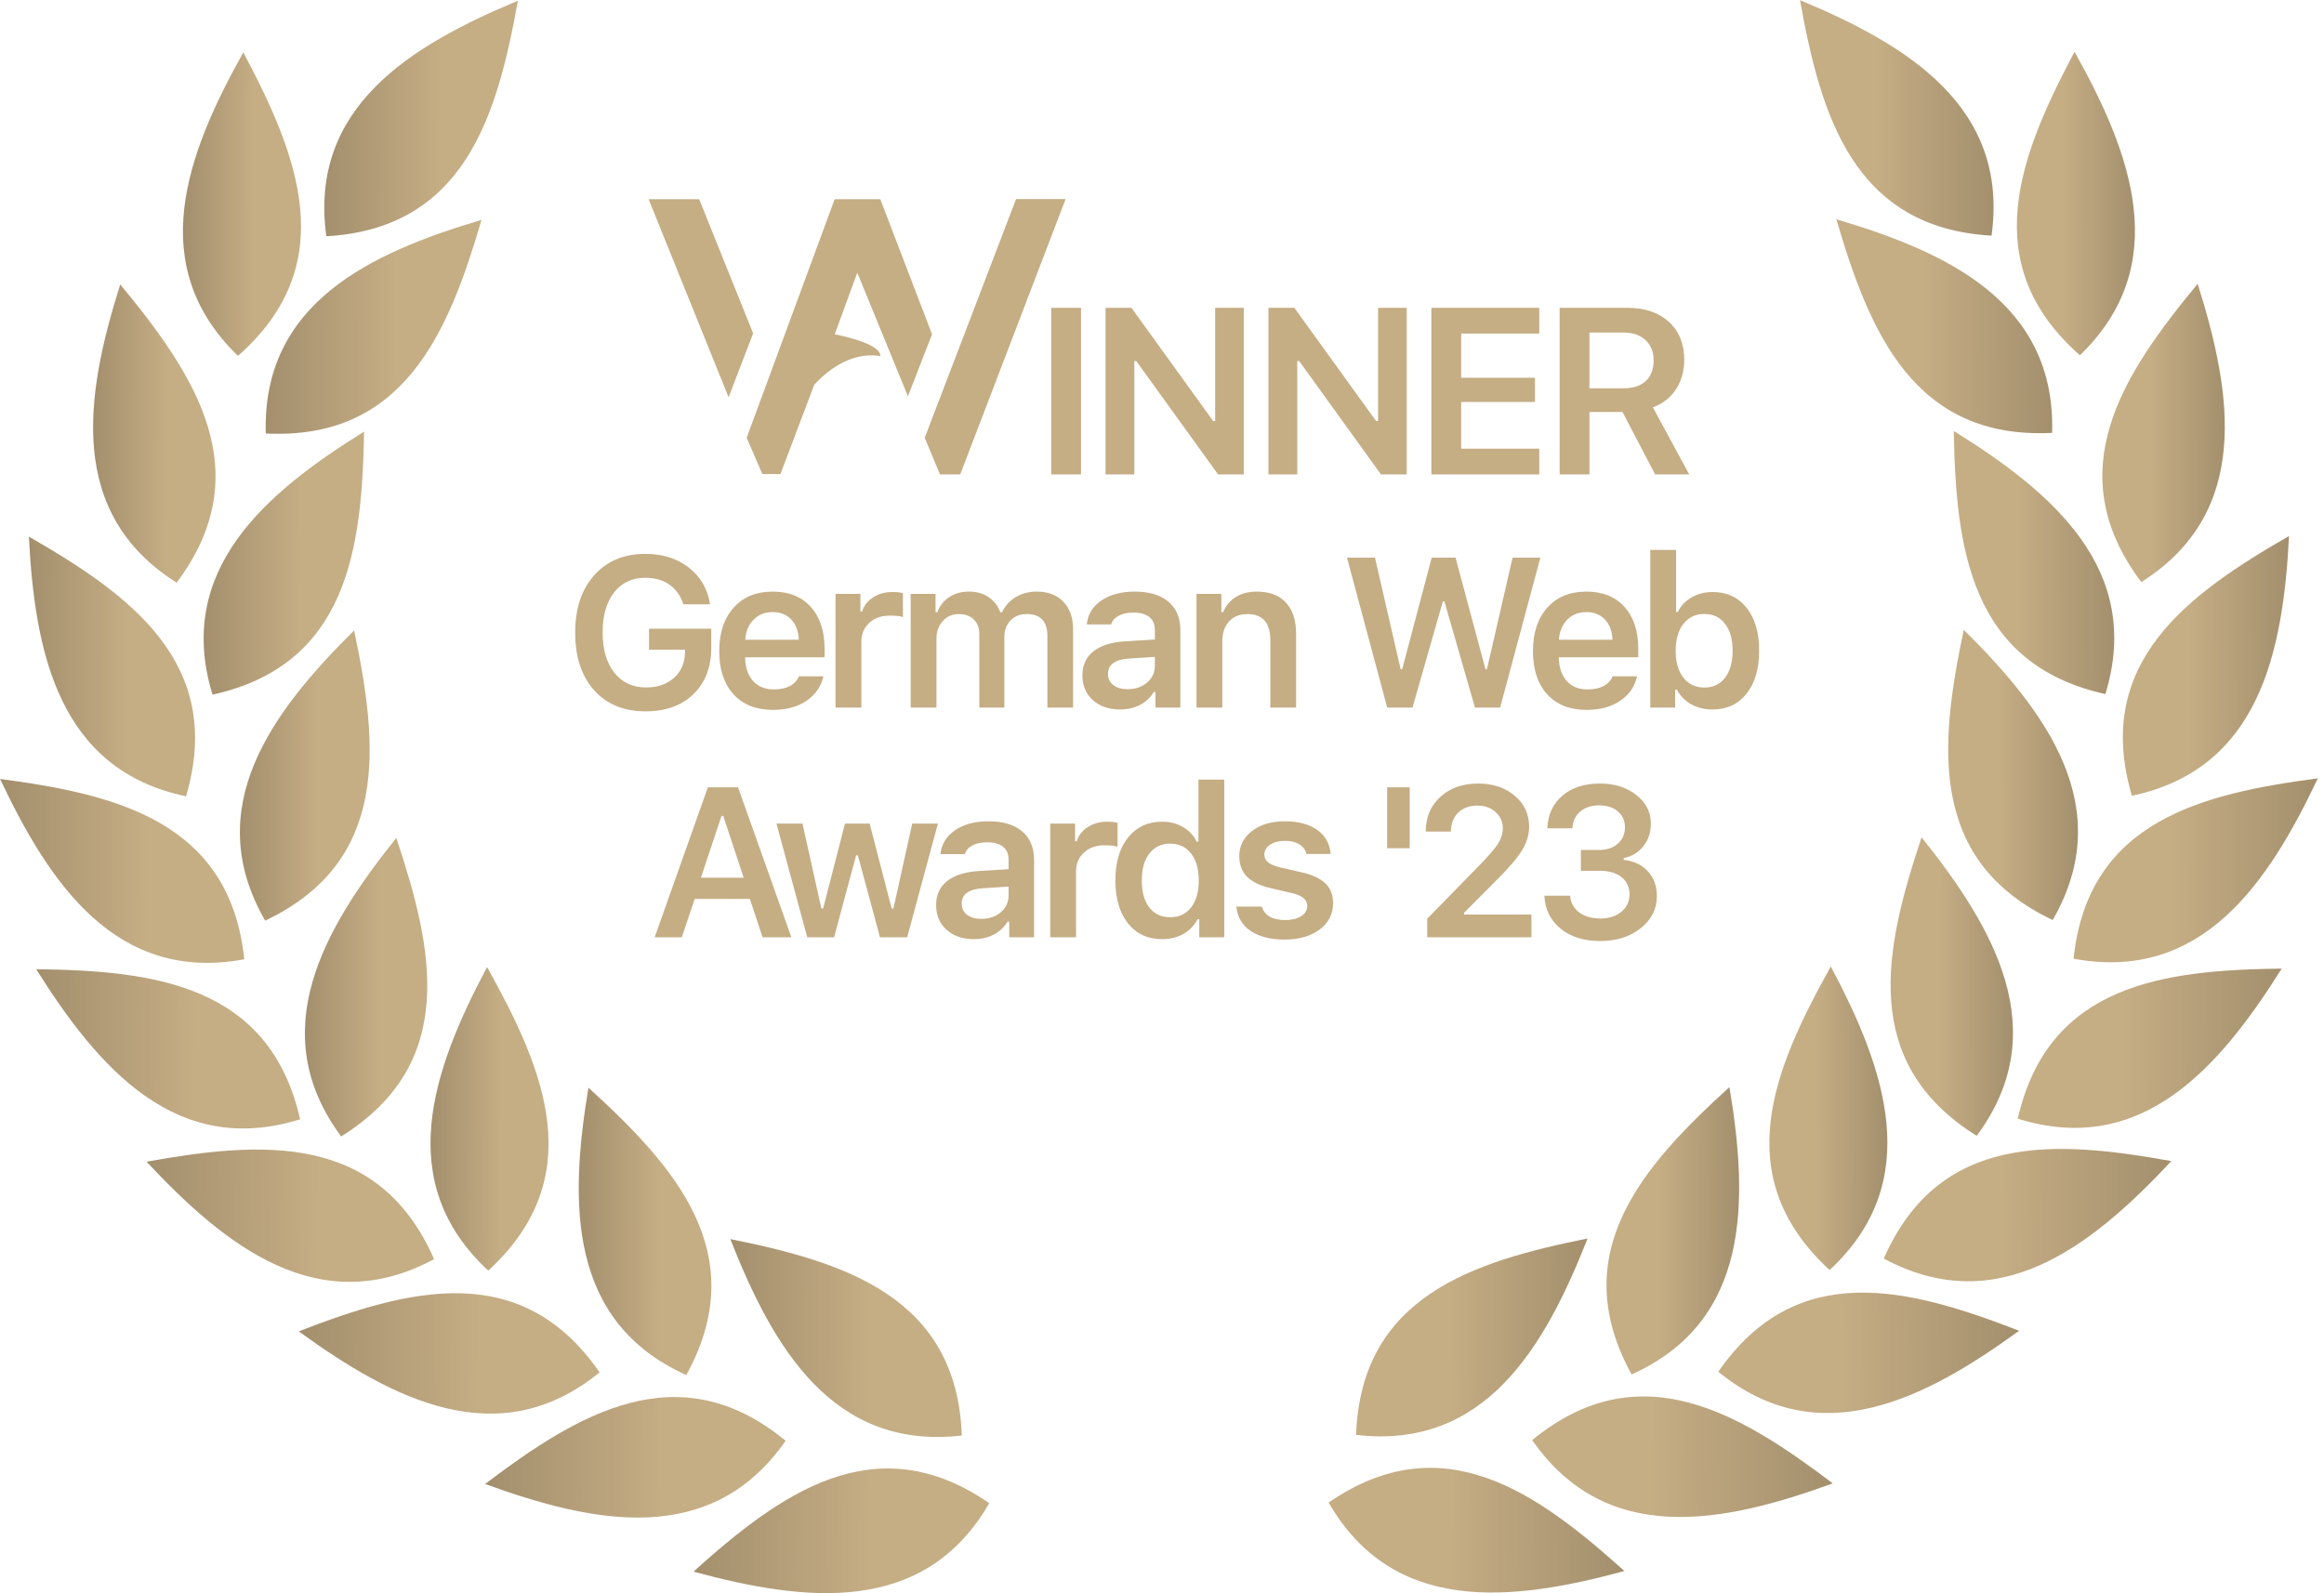 <svg width="175" height="120" viewBox="0 0 175 120" fill="none" xmlns="http://www.w3.org/2000/svg">
<g clip-path="url(#clip0_741_444)">
<path fill-rule="evenodd" clip-rule="evenodd" d="M100.047 113.167C108.645 107.246 115.783 112.445 122.32 118.324C113.881 120.617 104.945 121.657 100.047 113.167Z" fill="url(#paint0_linear_741_444)"/>
<path fill-rule="evenodd" clip-rule="evenodd" d="M102.113 108.071C102.495 97.638 110.927 95.014 119.545 93.279C116.347 101.418 111.848 109.209 102.113 108.071Z" fill="url(#paint1_linear_741_444)"/>
<path fill-rule="evenodd" clip-rule="evenodd" d="M115.379 108.466C123.446 101.84 130.998 106.417 138.009 111.723C129.794 114.72 120.977 116.512 115.379 108.466Z" fill="url(#paint2_linear_741_444)"/>
<path fill-rule="evenodd" clip-rule="evenodd" d="M122.861 103.519C117.834 94.37 123.724 87.79 130.23 81.876C131.663 90.502 131.8 99.499 122.861 103.519Z" fill="url(#paint3_linear_741_444)"/>
<path fill-rule="evenodd" clip-rule="evenodd" d="M129.391 103.315C135.325 94.728 143.845 97.053 152.043 100.228C144.969 105.368 136.984 109.514 129.391 103.316V103.315Z" fill="url(#paint4_linear_741_444)"/>
<path fill-rule="evenodd" clip-rule="evenodd" d="M137.772 95.655C130.092 88.584 133.579 80.471 137.862 72.792C141.969 80.513 144.964 88.996 137.772 95.655Z" fill="url(#paint5_linear_741_444)"/>
<path fill-rule="evenodd" clip-rule="evenodd" d="M141.852 94.791C146.045 85.231 154.851 85.893 163.503 87.45C157.535 93.842 150.485 99.431 141.852 94.791Z" fill="url(#paint6_linear_741_444)"/>
<path fill-rule="evenodd" clip-rule="evenodd" d="M148.849 85.549C139.99 80.023 141.912 71.405 144.697 63.065C150.164 69.891 154.681 77.671 148.849 85.549Z" fill="url(#paint7_linear_741_444)"/>
<path fill-rule="evenodd" clip-rule="evenodd" d="M151.942 84.255C154.251 74.075 163.023 73.06 171.814 72.953C167.163 80.357 161.296 87.179 151.942 84.255Z" fill="url(#paint8_linear_741_444)"/>
<path fill-rule="evenodd" clip-rule="evenodd" d="M154.571 69.294C145.139 64.821 146.061 56.038 147.873 47.435C154.086 53.589 159.464 60.801 154.571 69.294Z" fill="url(#paint9_linear_741_444)"/>
<path fill-rule="evenodd" clip-rule="evenodd" d="M156.143 72.206C157.227 61.822 165.817 59.773 174.534 58.623C170.794 66.528 165.78 73.997 156.143 72.206Z" fill="url(#paint10_linear_741_444)"/>
<path fill-rule="evenodd" clip-rule="evenodd" d="M158.537 52.275C148.343 50.022 147.279 41.255 147.123 32.464C154.554 37.074 161.408 42.902 158.537 52.275Z" fill="url(#paint11_linear_741_444)"/>
<path fill-rule="evenodd" clip-rule="evenodd" d="M160.533 59.932C157.583 49.917 164.745 44.753 172.367 40.37C171.919 49.104 170.125 57.92 160.533 59.932Z" fill="url(#paint12_linear_741_444)"/>
<path fill-rule="evenodd" clip-rule="evenodd" d="M154.526 32.604C144.099 33.126 140.756 24.953 138.281 16.516C146.666 18.998 154.817 22.807 154.526 32.604Z" fill="url(#paint13_linear_741_444)"/>
<path fill-rule="evenodd" clip-rule="evenodd" d="M161.241 43.841C154.975 35.491 159.879 28.148 165.487 21.377C168.121 29.716 169.524 38.602 161.241 43.841Z" fill="url(#paint14_linear_741_444)"/>
<path fill-rule="evenodd" clip-rule="evenodd" d="M149.966 17.75C139.544 17.148 137.098 8.663 135.543 0.009C143.614 3.378 151.308 8.041 149.966 17.75Z" fill="url(#paint15_linear_741_444)"/>
<path fill-rule="evenodd" clip-rule="evenodd" d="M156.619 26.759C148.788 19.856 152.099 11.669 156.216 3.899C160.488 11.531 163.666 19.947 156.619 26.759Z" fill="url(#paint16_linear_741_444)"/>
<path fill-rule="evenodd" clip-rule="evenodd" d="M74.492 113.213C65.893 107.292 58.755 112.491 52.219 118.369C60.658 120.662 69.594 121.702 74.492 113.213Z" fill="url(#paint17_linear_741_444)"/>
<path fill-rule="evenodd" clip-rule="evenodd" d="M72.426 108.116C72.044 97.684 63.612 95.059 54.994 93.324C58.192 101.463 62.691 109.254 72.426 108.116Z" fill="url(#paint18_linear_741_444)"/>
<path fill-rule="evenodd" clip-rule="evenodd" d="M59.16 108.512C51.092 101.885 43.54 106.462 36.529 111.768C44.744 114.765 53.561 116.557 59.16 108.512Z" fill="url(#paint19_linear_741_444)"/>
<path fill-rule="evenodd" clip-rule="evenodd" d="M51.679 103.564C56.706 94.415 50.816 87.835 44.31 81.921C42.877 90.548 42.74 99.544 51.679 103.564Z" fill="url(#paint20_linear_741_444)"/>
<path fill-rule="evenodd" clip-rule="evenodd" d="M45.149 103.361C39.214 94.773 30.695 97.098 22.496 100.273C29.571 105.413 37.556 109.559 45.149 103.362V103.361Z" fill="url(#paint21_linear_741_444)"/>
<path fill-rule="evenodd" clip-rule="evenodd" d="M36.768 95.701C44.448 88.629 40.961 80.516 36.678 72.838C32.571 80.558 29.576 89.042 36.768 95.701Z" fill="url(#paint22_linear_741_444)"/>
<path fill-rule="evenodd" clip-rule="evenodd" d="M32.687 94.836C28.494 85.276 19.688 85.938 11.035 87.496C17.003 93.887 24.053 99.476 32.687 94.836Z" fill="url(#paint23_linear_741_444)"/>
<path fill-rule="evenodd" clip-rule="evenodd" d="M25.69 85.594C34.548 80.069 32.627 71.45 29.842 63.111C24.374 69.936 19.857 77.716 25.69 85.594Z" fill="url(#paint24_linear_741_444)"/>
<path fill-rule="evenodd" clip-rule="evenodd" d="M22.599 84.301C20.29 74.12 11.517 73.105 2.727 72.998C7.378 80.403 13.245 87.224 22.599 84.301Z" fill="url(#paint25_linear_741_444)"/>
<path fill-rule="evenodd" clip-rule="evenodd" d="M19.967 69.339C29.399 64.866 28.477 56.084 26.666 47.48C20.453 53.634 15.075 60.846 19.967 69.339Z" fill="url(#paint26_linear_741_444)"/>
<path fill-rule="evenodd" clip-rule="evenodd" d="M18.395 72.251C17.311 61.868 8.721 59.819 0.004 58.668C3.743 66.573 8.758 74.042 18.395 72.251Z" fill="url(#paint27_linear_741_444)"/>
<path fill-rule="evenodd" clip-rule="evenodd" d="M16.003 52.32C26.196 50.067 27.26 41.3 27.416 32.509C19.986 37.119 13.132 42.948 16.003 52.32Z" fill="url(#paint28_linear_741_444)"/>
<path fill-rule="evenodd" clip-rule="evenodd" d="M14.009 59.977C16.959 49.963 9.796 44.798 2.174 40.416C2.622 49.149 4.416 57.965 14.009 59.977Z" fill="url(#paint29_linear_741_444)"/>
<path fill-rule="evenodd" clip-rule="evenodd" d="M20.013 32.649C30.44 33.171 33.784 24.998 36.258 16.562C27.873 19.043 19.722 22.852 20.013 32.649Z" fill="url(#paint30_linear_741_444)"/>
<path fill-rule="evenodd" clip-rule="evenodd" d="M13.299 43.887C19.565 35.537 14.661 28.193 9.053 21.422C6.418 29.761 5.016 38.647 13.299 43.887Z" fill="url(#paint31_linear_741_444)"/>
<path fill-rule="evenodd" clip-rule="evenodd" d="M24.573 17.796C34.995 17.194 37.441 8.709 38.996 0.055C30.925 3.423 23.231 8.086 24.573 17.796Z" fill="url(#paint32_linear_741_444)"/>
<path fill-rule="evenodd" clip-rule="evenodd" d="M17.92 26.804C25.751 19.901 22.441 11.714 18.324 3.945C14.052 11.576 10.873 19.992 17.92 26.804Z" fill="url(#paint33_linear_741_444)"/>
<path d="M81.402 35.731H79.158V23.183H81.402V35.731ZM85.416 35.731H83.251V23.183H85.199L91.356 31.714H91.504V23.183H93.66V35.731H91.721L85.564 27.192H85.416V35.731ZM97.683 35.731H95.518V23.183H97.466L103.622 31.714H103.77V23.183H105.927V35.731H103.988L97.831 27.192H97.683V35.731ZM115.907 33.792V35.731H107.785V23.183H115.907V25.122H110.028V28.453H115.585V30.279H110.028V33.792H115.907ZM119.686 25.044V29.244H122.278C122.991 29.244 123.542 29.062 123.93 28.696C124.324 28.331 124.521 27.815 124.521 27.148C124.521 26.493 124.316 25.98 123.904 25.609C123.498 25.232 122.939 25.044 122.226 25.044H119.686ZM119.686 31.027V35.731H117.443V23.183H122.539C123.855 23.183 124.898 23.537 125.669 24.244C126.44 24.945 126.826 25.899 126.826 27.105C126.826 27.94 126.617 28.679 126.2 29.323C125.782 29.96 125.203 30.412 124.461 30.679L127.2 35.731H124.634L122.174 31.027H119.686Z" fill="#C5AD84"/>
<path d="M53.56 48.77C53.56 50.236 53.114 51.405 52.222 52.277C51.329 53.143 50.129 53.576 48.62 53.576C46.982 53.576 45.687 53.047 44.737 51.987C43.788 50.922 43.312 49.474 43.312 47.642C43.312 45.837 43.79 44.398 44.745 43.328C45.7 42.253 46.982 41.716 48.589 41.716C49.894 41.716 50.987 42.06 51.87 42.749C52.751 43.438 53.284 44.359 53.467 45.513H51.455C51.251 44.871 50.901 44.378 50.406 44.033C49.915 43.689 49.309 43.517 48.589 43.517C47.603 43.517 46.82 43.885 46.24 44.62C45.666 45.356 45.379 46.358 45.379 47.627C45.379 48.911 45.672 49.923 46.256 50.664C46.846 51.405 47.645 51.776 48.652 51.776C49.513 51.776 50.212 51.536 50.75 51.056C51.288 50.575 51.564 49.947 51.58 49.169L51.588 48.934H48.871V47.353H53.56V48.77ZM58.177 46.1C57.597 46.1 57.12 46.29 56.744 46.671C56.368 47.053 56.159 47.556 56.118 48.182H60.15C60.129 47.546 59.941 47.039 59.586 46.664C59.231 46.288 58.761 46.1 58.177 46.1ZM60.165 50.938H62.005C61.822 51.721 61.392 52.34 60.713 52.794C60.04 53.242 59.202 53.467 58.2 53.467C56.942 53.467 55.953 53.076 55.233 52.293C54.518 51.505 54.16 50.422 54.16 49.044C54.16 47.666 54.521 46.575 55.241 45.771C55.961 44.962 56.942 44.558 58.185 44.558C59.406 44.558 60.361 44.941 61.05 45.709C61.744 46.471 62.091 47.527 62.091 48.879V49.506H56.11V49.607C56.136 50.322 56.34 50.889 56.721 51.306C57.107 51.718 57.618 51.925 58.255 51.925C59.236 51.925 59.873 51.596 60.165 50.938ZM62.918 53.295V44.73H64.789V46.061H64.922C65.042 45.633 65.311 45.281 65.729 45.004C66.151 44.727 66.637 44.589 67.185 44.589C67.535 44.589 67.803 44.618 67.991 44.675V46.476C67.793 46.403 67.462 46.366 66.997 46.366C66.365 46.366 65.851 46.549 65.455 46.914C65.058 47.274 64.86 47.752 64.86 48.347V53.295H62.918ZM68.576 53.295V44.73H70.447V46.116H70.58C70.762 45.625 71.062 45.244 71.48 44.973C71.898 44.696 72.391 44.558 72.96 44.558C73.539 44.558 74.032 44.696 74.439 44.973C74.846 45.244 75.141 45.625 75.324 46.116H75.457C75.671 45.641 76.01 45.262 76.475 44.981C76.939 44.699 77.467 44.558 78.056 44.558C78.912 44.558 79.583 44.811 80.068 45.317C80.559 45.823 80.804 46.52 80.804 47.407V53.295H78.87V47.901C78.87 46.799 78.349 46.249 77.305 46.249C76.804 46.249 76.399 46.41 76.091 46.734C75.783 47.058 75.629 47.467 75.629 47.963V53.295H73.743V47.76C73.743 47.29 73.604 46.922 73.328 46.656C73.051 46.385 72.672 46.249 72.192 46.249C71.712 46.249 71.313 46.424 70.995 46.773C70.676 47.123 70.517 47.561 70.517 48.089V53.295H68.576ZM84.912 51.909C85.496 51.909 85.984 51.742 86.375 51.408C86.767 51.069 86.963 50.651 86.963 50.155V49.474L85.029 49.599C83.964 49.667 83.432 50.054 83.432 50.758C83.432 51.113 83.568 51.395 83.839 51.604C84.115 51.807 84.473 51.909 84.912 51.909ZM84.34 53.436C83.505 53.436 82.824 53.201 82.297 52.731C81.769 52.261 81.506 51.64 81.506 50.868C81.506 50.095 81.785 49.49 82.344 49.051C82.907 48.613 83.711 48.362 84.755 48.3L86.963 48.167V47.447C86.963 47.024 86.824 46.7 86.548 46.476C86.271 46.251 85.872 46.139 85.35 46.139C84.901 46.139 84.531 46.218 84.238 46.374C83.946 46.525 83.755 46.745 83.667 47.032H81.835C81.913 46.275 82.278 45.675 82.931 45.231C83.588 44.782 84.426 44.558 85.444 44.558C86.54 44.558 87.385 44.811 87.98 45.317C88.581 45.823 88.881 46.533 88.881 47.447V53.295H87.01V52.12H86.876C86.636 52.533 86.292 52.856 85.843 53.091C85.4 53.321 84.898 53.436 84.34 53.436ZM90.099 53.295V44.73H91.97V46.1H92.103C92.312 45.609 92.631 45.231 93.058 44.965C93.492 44.693 94.021 44.558 94.648 44.558C95.598 44.558 96.326 44.834 96.832 45.388C97.343 45.941 97.599 46.729 97.599 47.752V53.295H95.658V48.214C95.658 46.904 95.081 46.249 93.927 46.249C93.348 46.249 92.889 46.434 92.549 46.805C92.21 47.175 92.041 47.676 92.041 48.308V53.295H90.099ZM108.648 45.294L106.362 53.295H104.459L101.43 41.998H103.536L105.469 50.406H105.587L107.81 41.998H109.603L111.858 50.406H111.967L113.901 41.998H115.991L112.962 53.295H111.067L108.765 45.294H108.648ZM119.449 46.1C118.87 46.1 118.392 46.29 118.016 46.671C117.64 47.053 117.431 47.556 117.39 48.182H121.422C121.401 47.546 121.213 47.039 120.858 46.664C120.503 46.288 120.033 46.1 119.449 46.1ZM121.437 50.938H123.277C123.094 51.721 122.664 52.34 121.985 52.794C121.312 53.242 120.474 53.467 119.472 53.467C118.214 53.467 117.225 53.076 116.505 52.293C115.79 51.505 115.433 50.422 115.433 49.044C115.433 47.666 115.793 46.575 116.513 45.771C117.233 44.962 118.214 44.558 119.457 44.558C120.678 44.558 121.633 44.941 122.322 45.709C123.016 46.471 123.363 47.527 123.363 48.879V49.506H117.382V49.607C117.408 50.322 117.612 50.889 117.993 51.306C118.379 51.718 118.89 51.925 119.527 51.925C120.508 51.925 121.145 51.596 121.437 50.938ZM128.95 53.436C128.35 53.436 127.815 53.305 127.345 53.044C126.875 52.778 126.518 52.41 126.273 51.94H126.14V53.295H124.269V41.419H126.21V46.092H126.343C126.568 45.628 126.912 45.262 127.377 44.996C127.841 44.725 128.366 44.589 128.95 44.589C130.036 44.589 130.892 44.986 131.518 45.779C132.149 46.567 132.465 47.645 132.465 49.012C132.465 50.375 132.149 51.452 131.518 52.246C130.886 53.039 130.031 53.436 128.95 53.436ZM129.897 46.984C129.522 46.489 129.002 46.241 128.339 46.241C127.677 46.241 127.149 46.492 126.758 46.992C126.372 47.488 126.179 48.162 126.179 49.012C126.179 49.868 126.372 50.544 126.758 51.04C127.149 51.536 127.677 51.784 128.339 51.784C129.002 51.784 129.522 51.538 129.897 51.048C130.278 50.552 130.469 49.873 130.469 49.012C130.469 48.151 130.278 47.475 129.897 46.984ZM57.422 70.594L56.468 67.705H52.31L51.34 70.594H49.296L53.305 59.297H55.575L59.591 70.594H57.422ZM54.33 61.45L52.78 66.108H55.998L54.463 61.45H54.33ZM70.627 62.029L68.31 70.594H66.266L64.599 64.425H64.466L62.806 70.594H60.786L58.469 62.029H60.426L61.851 68.426H61.984L63.628 62.029H65.484L67.143 68.426H67.276L68.693 62.029H70.627ZM73.897 69.208C74.481 69.208 74.969 69.041 75.361 68.707C75.752 68.368 75.948 67.951 75.948 67.455V66.774L74.014 66.899C72.949 66.967 72.417 67.353 72.417 68.058C72.417 68.412 72.553 68.694 72.824 68.903C73.101 69.107 73.458 69.208 73.897 69.208ZM73.325 70.735C72.49 70.735 71.809 70.5 71.282 70.031C70.755 69.561 70.491 68.94 70.491 68.167C70.491 67.395 70.77 66.789 71.329 66.351C71.892 65.912 72.696 65.662 73.74 65.599L75.948 65.466V64.746C75.948 64.323 75.81 64 75.533 63.775C75.256 63.551 74.857 63.439 74.335 63.439C73.886 63.439 73.516 63.517 73.223 63.673C72.931 63.825 72.741 64.044 72.652 64.331H70.82C70.898 63.574 71.264 62.974 71.916 62.531C72.574 62.081 73.411 61.857 74.429 61.857C75.525 61.857 76.371 62.11 76.966 62.617C77.566 63.123 77.866 63.833 77.866 64.746V70.594H75.995V69.42H75.862C75.621 69.832 75.277 70.156 74.828 70.391C74.385 70.62 73.883 70.735 73.325 70.735ZM79.084 70.594V62.029H80.955V63.36H81.088C81.209 62.932 81.477 62.58 81.895 62.303C82.318 62.027 82.803 61.889 83.351 61.889C83.701 61.889 83.97 61.917 84.157 61.974V63.775C83.959 63.702 83.628 63.666 83.163 63.666C82.532 63.666 82.018 63.848 81.621 64.214C81.224 64.574 81.026 65.051 81.026 65.646V70.594H79.084ZM87.513 70.735C86.427 70.735 85.569 70.338 84.938 69.545C84.306 68.747 83.99 67.666 83.99 66.304C83.99 64.952 84.306 63.88 84.938 63.086C85.574 62.288 86.433 61.889 87.513 61.889C88.098 61.889 88.62 62.022 89.079 62.288C89.538 62.554 89.883 62.922 90.112 63.392H90.245V58.718H92.187V70.594H90.308V69.24H90.175C89.93 69.71 89.572 70.077 89.102 70.344C88.638 70.605 88.108 70.735 87.513 70.735ZM89.69 64.284C89.303 63.788 88.779 63.54 88.116 63.54C87.453 63.54 86.931 63.788 86.55 64.284C86.169 64.775 85.979 65.451 85.979 66.312C85.979 67.178 86.167 67.857 86.542 68.347C86.923 68.838 87.448 69.083 88.116 69.083C88.784 69.083 89.309 68.838 89.69 68.347C90.076 67.851 90.269 67.173 90.269 66.312C90.269 65.456 90.076 64.78 89.69 64.284ZM93.319 64.48C93.319 63.707 93.638 63.078 94.275 62.593C94.911 62.102 95.736 61.857 96.748 61.857C97.766 61.857 98.578 62.074 99.183 62.507C99.794 62.935 100.133 63.538 100.201 64.315H98.377C98.304 64.008 98.126 63.767 97.844 63.595C97.568 63.418 97.205 63.329 96.756 63.329C96.307 63.329 95.937 63.425 95.644 63.619C95.352 63.812 95.206 64.062 95.206 64.37C95.206 64.61 95.308 64.809 95.511 64.965C95.72 65.122 96.041 65.25 96.474 65.349L97.985 65.693C98.81 65.881 99.415 66.16 99.802 66.531C100.188 66.901 100.381 67.4 100.381 68.026C100.381 68.846 100.042 69.509 99.363 70.015C98.685 70.516 97.808 70.766 96.733 70.766C95.663 70.766 94.807 70.547 94.165 70.109C93.528 69.67 93.173 69.062 93.1 68.284H95.018C95.112 68.608 95.308 68.859 95.605 69.036C95.908 69.208 96.299 69.295 96.78 69.295C97.27 69.295 97.67 69.198 97.977 69.005C98.285 68.807 98.439 68.548 98.439 68.23C98.439 67.755 98.045 67.431 97.257 67.259L95.739 66.907C94.914 66.719 94.303 66.429 93.907 66.038C93.515 65.641 93.319 65.122 93.319 64.48ZM106.153 63.885H104.454V59.297H106.153V63.885ZM107.363 62.601C107.363 61.547 107.729 60.685 108.46 60.017C109.195 59.349 110.143 59.015 111.301 59.015C112.418 59.015 113.337 59.321 114.057 59.931C114.783 60.542 115.145 61.319 115.145 62.264C115.145 62.87 114.963 63.47 114.597 64.065C114.232 64.655 113.569 65.424 112.609 66.374L110.245 68.747V68.879H115.318V70.594H107.473V69.193L111.239 65.341C112.011 64.558 112.525 63.971 112.781 63.58C113.037 63.183 113.165 62.786 113.165 62.39C113.165 61.894 112.982 61.484 112.617 61.16C112.257 60.837 111.797 60.675 111.239 60.675C110.649 60.675 110.171 60.852 109.806 61.207C109.441 61.562 109.258 62.027 109.258 62.601V62.632H107.363V62.601ZM119.041 65.584V64.018H120.419C120.993 64.018 121.46 63.861 121.82 63.548C122.181 63.23 122.361 62.818 122.361 62.311C122.361 61.81 122.183 61.411 121.828 61.113C121.479 60.811 121.009 60.659 120.419 60.659C119.835 60.659 119.36 60.813 118.994 61.121C118.634 61.429 118.436 61.849 118.399 62.382H116.513C116.565 61.343 116.946 60.524 117.656 59.923C118.366 59.318 119.308 59.015 120.482 59.015C121.578 59.015 122.489 59.302 123.214 59.876C123.945 60.446 124.31 61.163 124.31 62.029C124.31 62.692 124.125 63.258 123.754 63.728C123.389 64.198 122.893 64.498 122.267 64.629V64.762C123.039 64.85 123.647 65.14 124.091 65.63C124.54 66.121 124.764 66.742 124.764 67.494C124.764 68.465 124.357 69.271 123.543 69.913C122.734 70.555 121.716 70.876 120.49 70.876C119.274 70.876 118.282 70.565 117.515 69.944C116.753 69.323 116.346 68.496 116.293 67.463H118.227C118.269 67.984 118.496 68.402 118.908 68.715C119.321 69.023 119.853 69.177 120.505 69.177C121.153 69.177 121.68 69.01 122.087 68.676C122.499 68.337 122.705 67.901 122.705 67.369C122.705 66.816 122.504 66.38 122.102 66.061C121.701 65.743 121.153 65.584 120.458 65.584H119.041Z" fill="#C5AD84"/>
<path fill-rule="evenodd" clip-rule="evenodd" d="M70.784 35.734L69.632 32.975L76.512 14.992H80.242L72.306 35.734H70.784ZM54.865 29.921L48.842 15.001H52.648L56.711 25.106L54.865 29.921ZM56.225 32.971L57.405 35.706H58.766L61.316 28.969C62.128 28.102 63.958 26.438 66.286 26.819C66.327 26.511 65.942 25.817 62.853 25.177L64.555 20.537L68.368 29.846L70.184 25.177L66.286 15.001H62.853L56.225 32.971Z" fill="#C5AD84"/>
</g>
<defs>
<linearGradient id="paint0_linear_741_444" x1="100.046" y1="113.281" x2="126.106" y2="113.094" gradientUnits="userSpaceOnUse">
<stop offset="0.339" stop-color="#C5AD84"/>
<stop offset="1" stop-color="#9A8767"/>
</linearGradient>
<linearGradient id="paint1_linear_741_444" x1="102.113" y1="97.605" x2="122.509" y2="97.533" gradientUnits="userSpaceOnUse">
<stop offset="0.339" stop-color="#C5AD84"/>
<stop offset="1" stop-color="#9A8767"/>
</linearGradient>
<linearGradient id="paint2_linear_741_444" x1="115.378" y1="107.812" x2="141.856" y2="107.612" gradientUnits="userSpaceOnUse">
<stop offset="0.339" stop-color="#C5AD84"/>
<stop offset="1" stop-color="#9A8767"/>
</linearGradient>
<linearGradient id="paint3_linear_741_444" x1="120.972" y1="88.159" x2="132.658" y2="88.143" gradientUnits="userSpaceOnUse">
<stop offset="0.339" stop-color="#C5AD84"/>
<stop offset="1" stop-color="#9A8767"/>
</linearGradient>
<linearGradient id="paint4_linear_741_444" x1="129.389" y1="99.989" x2="155.893" y2="99.788" gradientUnits="userSpaceOnUse">
<stop offset="0.339" stop-color="#C5AD84"/>
<stop offset="1" stop-color="#9A8767"/>
</linearGradient>
<linearGradient id="paint5_linear_741_444" x1="133.234" y1="79.43" x2="143.633" y2="79.418" gradientUnits="userSpaceOnUse">
<stop offset="0.339" stop-color="#C5AD84"/>
<stop offset="1" stop-color="#9A8767"/>
</linearGradient>
<linearGradient id="paint6_linear_741_444" x1="141.851" y1="89.429" x2="167.184" y2="89.262" gradientUnits="userSpaceOnUse">
<stop offset="0.339" stop-color="#C5AD84"/>
<stop offset="1" stop-color="#9A8767"/>
</linearGradient>
<linearGradient id="paint7_linear_741_444" x1="142.365" y1="69.593" x2="153.146" y2="69.579" gradientUnits="userSpaceOnUse">
<stop offset="0.339" stop-color="#C5AD84"/>
<stop offset="1" stop-color="#9A8767"/>
</linearGradient>
<linearGradient id="paint8_linear_741_444" x1="151.941" y1="76.435" x2="175.193" y2="76.318" gradientUnits="userSpaceOnUse">
<stop offset="0.339" stop-color="#C5AD84"/>
<stop offset="1" stop-color="#9A8767"/>
</linearGradient>
<linearGradient id="paint9_linear_741_444" x1="146.703" y1="53.782" x2="158.135" y2="53.766" gradientUnits="userSpaceOnUse">
<stop offset="0.339" stop-color="#C5AD84"/>
<stop offset="1" stop-color="#9A8767"/>
</linearGradient>
<linearGradient id="paint10_linear_741_444" x1="156.142" y1="62.644" x2="177.661" y2="62.557" gradientUnits="userSpaceOnUse">
<stop offset="0.339" stop-color="#C5AD84"/>
<stop offset="1" stop-color="#9A8767"/>
</linearGradient>
<linearGradient id="paint11_linear_741_444" x1="147.122" y1="38.215" x2="161.26" y2="38.189" gradientUnits="userSpaceOnUse">
<stop offset="0.339" stop-color="#C5AD84"/>
<stop offset="1" stop-color="#9A8767"/>
</linearGradient>
<linearGradient id="paint12_linear_741_444" x1="159.853" y1="46.05" x2="174.495" y2="46.021" gradientUnits="userSpaceOnUse">
<stop offset="0.339" stop-color="#C5AD84"/>
<stop offset="1" stop-color="#9A8767"/>
</linearGradient>
<linearGradient id="paint13_linear_741_444" x1="138.281" y1="21.194" x2="157.297" y2="21.136" gradientUnits="userSpaceOnUse">
<stop offset="0.339" stop-color="#C5AD84"/>
<stop offset="1" stop-color="#9A8767"/>
</linearGradient>
<linearGradient id="paint14_linear_741_444" x1="158.31" y1="27.899" x2="169.098" y2="27.886" gradientUnits="userSpaceOnUse">
<stop offset="0.339" stop-color="#C5AD84"/>
<stop offset="1" stop-color="#9A8767"/>
</linearGradient>
<linearGradient id="paint15_linear_741_444" x1="135.542" y1="5.16" x2="152.597" y2="5.117" gradientUnits="userSpaceOnUse">
<stop offset="0.339" stop-color="#C5AD84"/>
<stop offset="1" stop-color="#9A8767"/>
</linearGradient>
<linearGradient id="paint16_linear_741_444" x1="151.873" y1="10.536" x2="162.276" y2="10.524" gradientUnits="userSpaceOnUse">
<stop offset="0.339" stop-color="#C5AD84"/>
<stop offset="1" stop-color="#9A8767"/>
</linearGradient>
<linearGradient id="paint17_linear_741_444" x1="74.492" y1="113.327" x2="48.433" y2="113.139" gradientUnits="userSpaceOnUse">
<stop offset="0.339" stop-color="#C5AD84"/>
<stop offset="1" stop-color="#9A8767"/>
</linearGradient>
<linearGradient id="paint18_linear_741_444" x1="72.427" y1="97.651" x2="52.031" y2="97.578" gradientUnits="userSpaceOnUse">
<stop offset="0.339" stop-color="#C5AD84"/>
<stop offset="1" stop-color="#9A8767"/>
</linearGradient>
<linearGradient id="paint19_linear_741_444" x1="59.16" y1="107.857" x2="32.683" y2="107.657" gradientUnits="userSpaceOnUse">
<stop offset="0.339" stop-color="#C5AD84"/>
<stop offset="1" stop-color="#9A8767"/>
</linearGradient>
<linearGradient id="paint20_linear_741_444" x1="53.568" y1="88.205" x2="41.882" y2="88.188" gradientUnits="userSpaceOnUse">
<stop offset="0.339" stop-color="#C5AD84"/>
<stop offset="1" stop-color="#9A8767"/>
</linearGradient>
<linearGradient id="paint21_linear_741_444" x1="45.15" y1="100.034" x2="18.646" y2="99.833" gradientUnits="userSpaceOnUse">
<stop offset="0.339" stop-color="#C5AD84"/>
<stop offset="1" stop-color="#9A8767"/>
</linearGradient>
<linearGradient id="paint22_linear_741_444" x1="41.306" y1="79.475" x2="30.907" y2="79.463" gradientUnits="userSpaceOnUse">
<stop offset="0.339" stop-color="#C5AD84"/>
<stop offset="1" stop-color="#9A8767"/>
</linearGradient>
<linearGradient id="paint23_linear_741_444" x1="32.688" y1="89.475" x2="7.355" y2="89.308" gradientUnits="userSpaceOnUse">
<stop offset="0.339" stop-color="#C5AD84"/>
<stop offset="1" stop-color="#9A8767"/>
</linearGradient>
<linearGradient id="paint24_linear_741_444" x1="32.174" y1="69.638" x2="21.392" y2="69.625" gradientUnits="userSpaceOnUse">
<stop offset="0.339" stop-color="#C5AD84"/>
<stop offset="1" stop-color="#9A8767"/>
</linearGradient>
<linearGradient id="paint25_linear_741_444" x1="22.6" y1="76.48" x2="-0.652" y2="76.363" gradientUnits="userSpaceOnUse">
<stop offset="0.339" stop-color="#C5AD84"/>
<stop offset="1" stop-color="#9A8767"/>
</linearGradient>
<linearGradient id="paint26_linear_741_444" x1="27.836" y1="53.827" x2="16.403" y2="53.811" gradientUnits="userSpaceOnUse">
<stop offset="0.339" stop-color="#C5AD84"/>
<stop offset="1" stop-color="#9A8767"/>
</linearGradient>
<linearGradient id="paint27_linear_741_444" x1="18.396" y1="62.689" x2="-3.123" y2="62.603" gradientUnits="userSpaceOnUse">
<stop offset="0.339" stop-color="#C5AD84"/>
<stop offset="1" stop-color="#9A8767"/>
</linearGradient>
<linearGradient id="paint28_linear_741_444" x1="27.417" y1="38.261" x2="13.28" y2="38.234" gradientUnits="userSpaceOnUse">
<stop offset="0.339" stop-color="#C5AD84"/>
<stop offset="1" stop-color="#9A8767"/>
</linearGradient>
<linearGradient id="paint29_linear_741_444" x1="14.688" y1="46.095" x2="0.046" y2="46.066" gradientUnits="userSpaceOnUse">
<stop offset="0.339" stop-color="#C5AD84"/>
<stop offset="1" stop-color="#9A8767"/>
</linearGradient>
<linearGradient id="paint30_linear_741_444" x1="36.259" y1="21.239" x2="17.242" y2="21.181" gradientUnits="userSpaceOnUse">
<stop offset="0.339" stop-color="#C5AD84"/>
<stop offset="1" stop-color="#9A8767"/>
</linearGradient>
<linearGradient id="paint31_linear_741_444" x1="16.23" y1="27.944" x2="5.442" y2="27.931" gradientUnits="userSpaceOnUse">
<stop offset="0.339" stop-color="#C5AD84"/>
<stop offset="1" stop-color="#9A8767"/>
</linearGradient>
<linearGradient id="paint32_linear_741_444" x1="38.997" y1="5.205" x2="21.942" y2="5.163" gradientUnits="userSpaceOnUse">
<stop offset="0.339" stop-color="#C5AD84"/>
<stop offset="1" stop-color="#9A8767"/>
</linearGradient>
<linearGradient id="paint33_linear_741_444" x1="22.667" y1="10.581" x2="12.264" y2="10.569" gradientUnits="userSpaceOnUse">
<stop offset="0.339" stop-color="#C5AD84"/>
<stop offset="1" stop-color="#9A8767"/>
</linearGradient>
<clipPath id="clip0_741_444">
<rect width="174.544" height="120" fill="white"/>
</clipPath>
</defs>
</svg>
